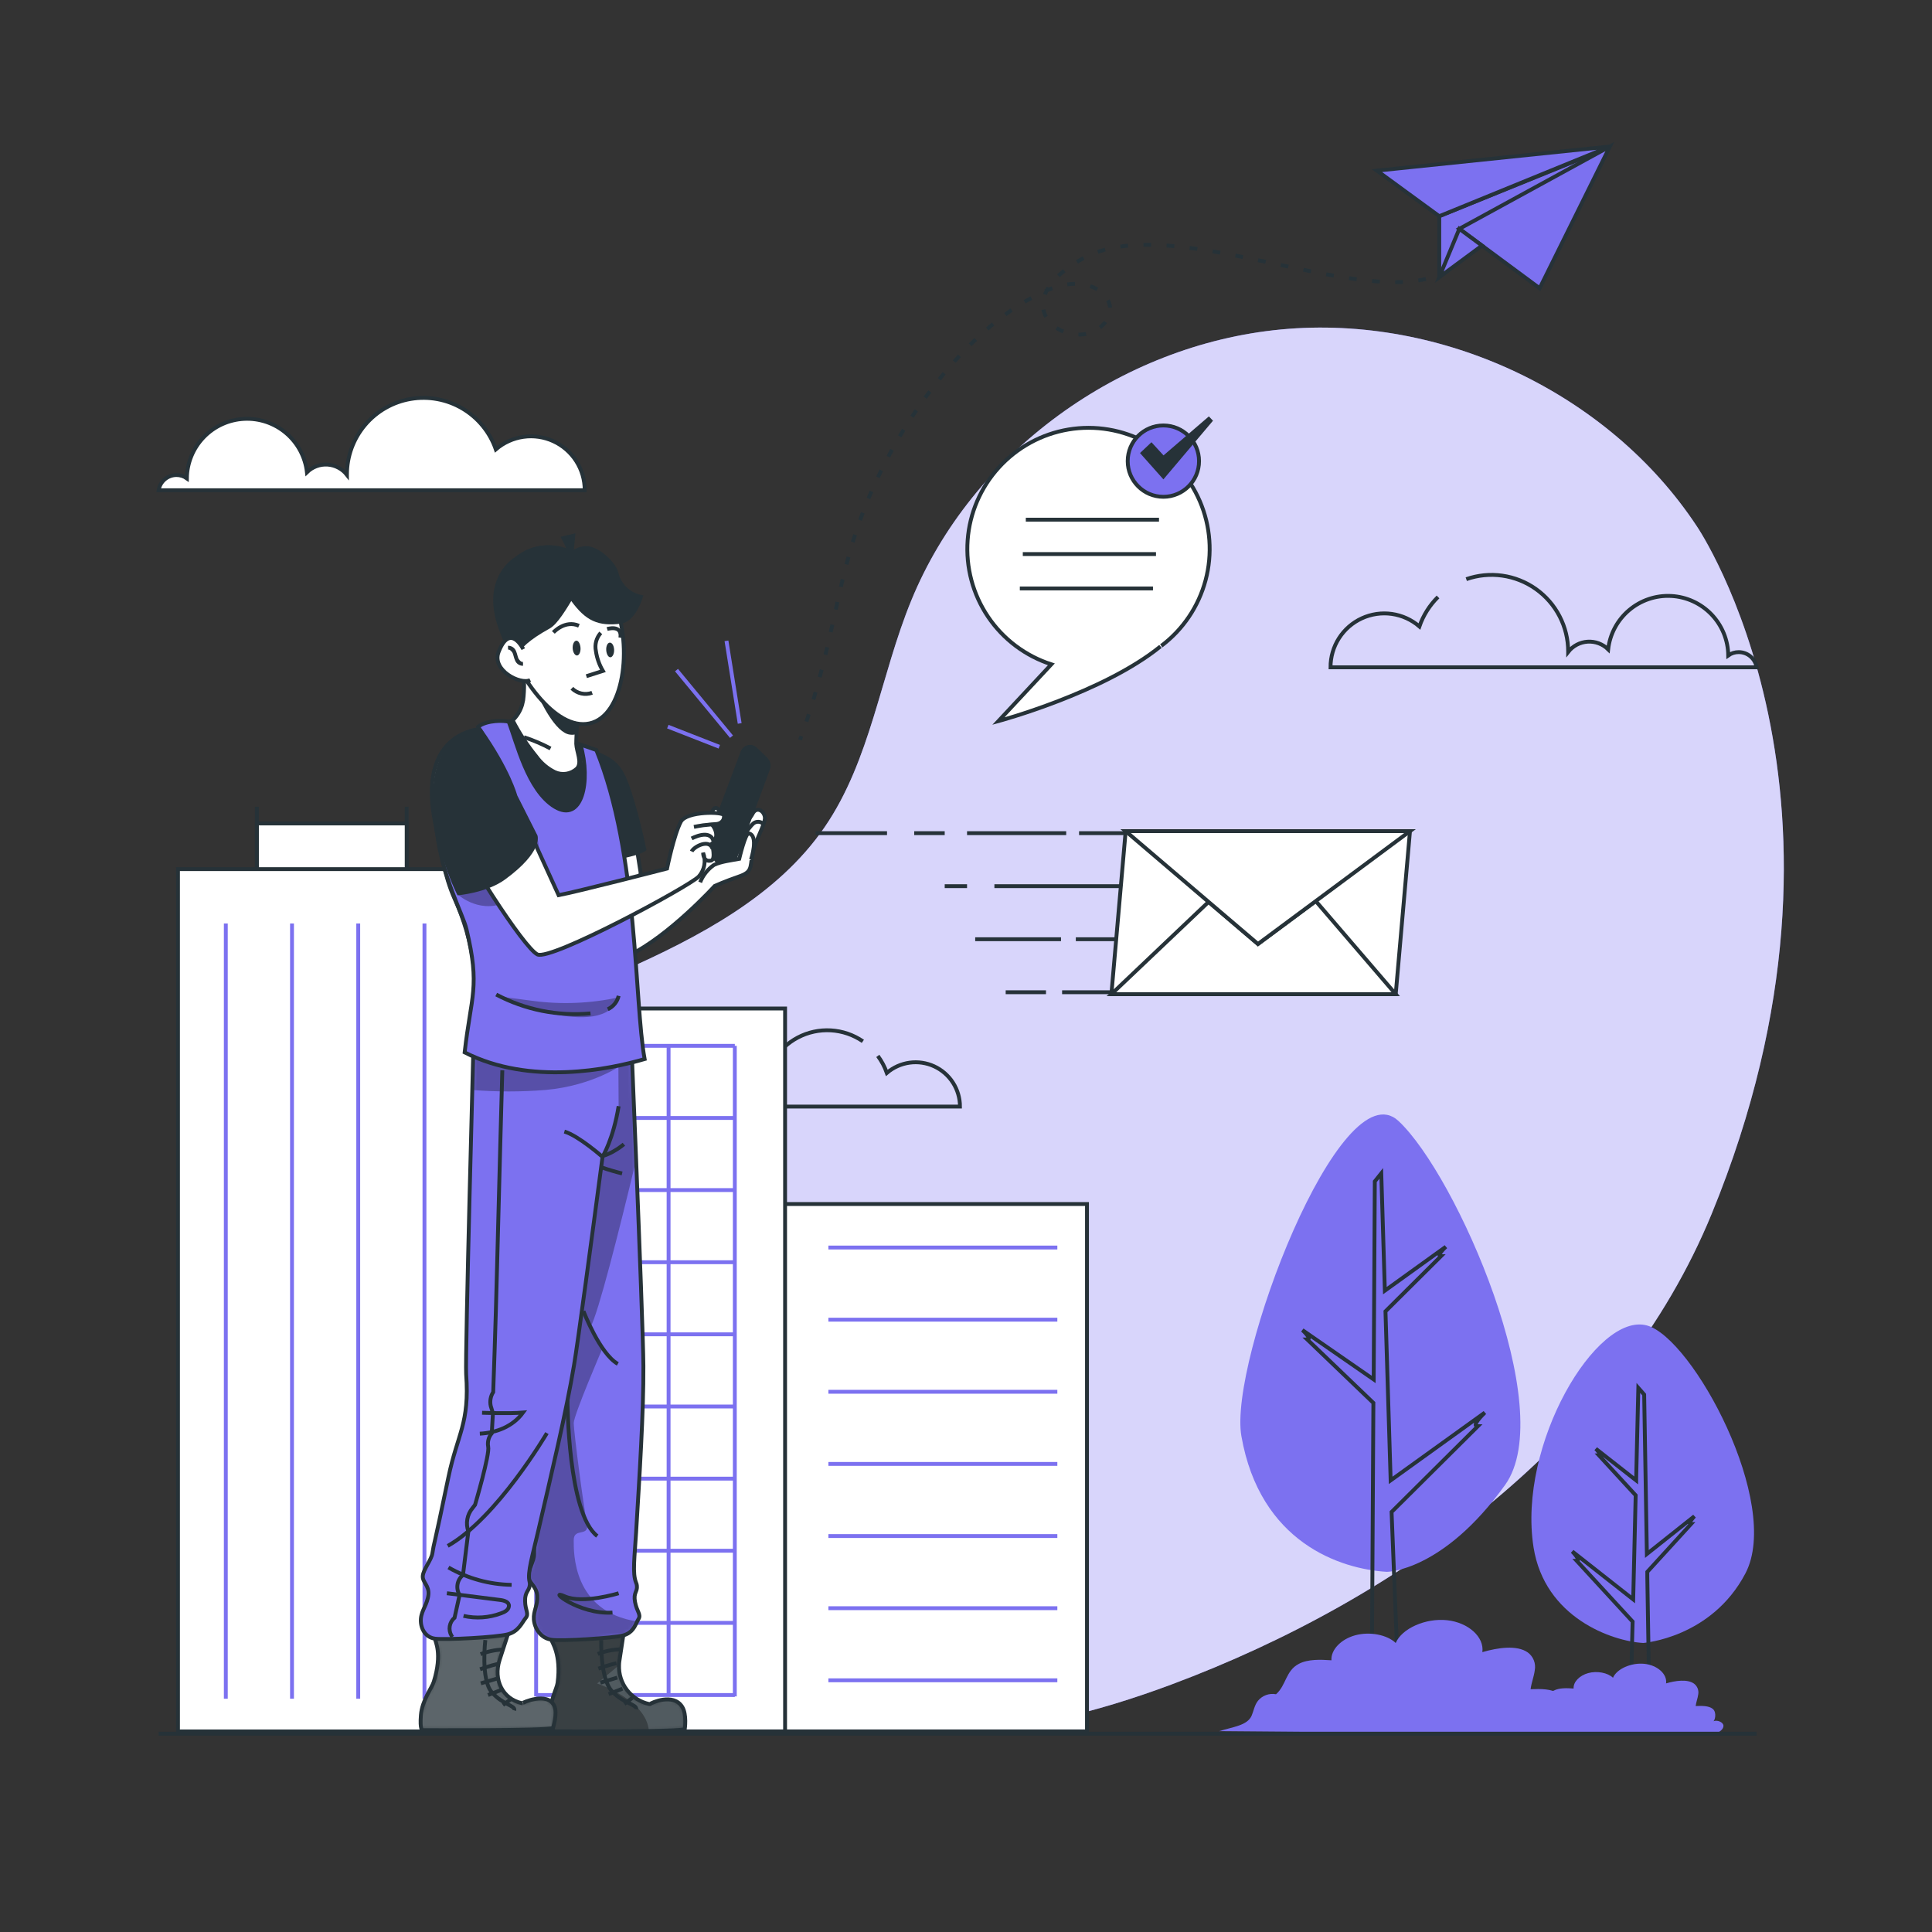 <svg width="500" height="500" viewBox="0 0 500 500" fill="none" xmlns="http://www.w3.org/2000/svg">
<rect x="0" y="0" width="500" height="500" fill="#333333" stroke="none"/>
<path d="M439.18 136.26C416.47 101.79 373.3 81.32 331.58 85.26C289.86 89.2 251.46 117.26 235.85 155.37C227.85 174.82 225.35 196.64 213.43 214.04C201.21 231.88 180.84 242.52 160.86 251.41C140.88 260.3 119.86 268.49 104.13 283.41C88.4 298.33 79.13 322.33 88.4 341.77C97.88 361.53 121.82 369.43 139.11 383.23C156.4 397.03 167.39 417.33 185.04 430.67C201.35 443 222.38 448.42 243 448.38C263.62 448.34 283.9 443.14 303.16 435.95C362.89 413.66 419.16 372.18 442.99 314.12C487.1 206.6 439.18 136.26 439.18 136.26Z" fill="#7C71F0"/>
<g opacity="0.7">
<path d="M439.18 136.26C416.47 101.79 373.3 81.32 331.58 85.26C289.86 89.2 251.46 117.26 235.85 155.37C227.85 174.82 225.35 196.64 213.43 214.04C201.21 231.88 180.84 242.52 160.86 251.41C140.88 260.3 119.86 268.49 104.13 283.41C88.4 298.33 79.13 322.33 88.4 341.77C97.88 361.53 121.82 369.43 139.11 383.23C156.4 397.03 167.39 417.33 185.04 430.67C201.35 443 222.38 448.42 243 448.38C263.62 448.34 283.9 443.14 303.16 435.95C362.89 413.66 419.16 372.18 442.99 314.12C487.1 206.6 439.18 136.26 439.18 136.26Z" fill="white"/>
</g>
<path d="M358.93 406.79C358.93 406.79 373.43 406.71 389.51 384.31C403.56 364.72 376.89 304.07 361.94 290.12C346.99 276.17 317.89 352.36 321.27 371.66C326.08 399.16 346.81 406.09 358.93 406.79Z" fill="#7C71F0"/>
<path d="M382.46 369.11L360.14 391.3L362.39 447.84H355C354.91 447.45 355.19 408.5 355.43 363.07L338.32 346.66C339.62 346.66 337.32 344.44 337.06 344.22L355.51 357C355.66 328.61 355.8 305.75 355.8 305.75L357.47 303.66L358.4 334.02L374.18 322.66C373.95 322.88 371.62 325.1 372.92 325.1L358.56 339.38L359.9 383.12L384.26 365.59C383.93 365.93 380.59 369.11 382.46 369.11Z" stroke="#263238" stroke-miterlimit="10"/>
<path d="M425.27 425.2C425.27 425.2 442.91 423.93 451.71 407.2C461.21 389.11 438.04 346.2 426.2 343.02C413.2 339.51 392.68 373.8 396.88 400.44C399.76 418.62 417.12 424.74 425.27 425.2Z" fill="#7C71F0"/>
<path d="M438.51 392.4L426.21 402.17C425.83 379.23 425.51 360.91 425.51 360.91L424 359.19L423.44 382.62V383.13L413 374.94C413 374.94 414.67 376.64 413.81 376.65L423.31 386.98L422.67 413.92L406.9 401.51C406.9 401.51 409.26 403.92 408.05 403.93L422.52 419.67L422.44 422.78L422.35 426.13L421.86 447.38L426.96 447.32C426.84 440.49 426.73 433.32 426.62 426.16C426.52 420.06 426.4 413.95 426.32 408.08C426.32 407.64 426.32 407.23 426.32 406.8L437.62 394.43C436.58 394.44 438.51 392.4 438.51 392.4Z" stroke="#263238" stroke-miterlimit="10"/>
<path d="M403.3 438.35C401.66 437.03 398.71 437.06 396.12 437.17C396.31 435.52 397 433.89 397.2 432.23C397.359 431.374 397.273 430.49 396.953 429.68C396.633 428.87 396.091 428.167 395.39 427.65C392.55 425.65 387.55 426.43 383.63 427.57C384.17 423.69 380.04 419.91 374.51 419.31C368.98 418.71 362.83 421.41 361.21 425.2C358.97 423.06 354.5 422.2 350.77 423.2C347.04 424.2 344.39 426.99 344.58 429.68C341.72 429.49 338.53 429.36 336.16 430.59C332.68 432.41 332.92 436.09 330.24 438.47C329.374 438.305 328.48 438.377 327.652 438.68C326.824 438.983 326.094 439.505 325.54 440.19C324.63 441.38 324.47 442.74 323.92 444.02C322.8 446.58 319.08 446.9 315.53 448.02L404.37 448.76C406.3 448.14 407.95 446.82 407.87 445.39C407.79 443.96 405.4 442.8 403.55 443.51C404.19 443.54 405.21 439.87 403.3 438.35Z" fill="#7C71F0"/>
<path d="M443.24 442.24C442.24 441.44 440.42 441.45 438.84 441.52C438.95 440.52 439.37 439.52 439.5 438.52C439.598 437.995 439.546 437.452 439.35 436.955C439.153 436.458 438.821 436.026 438.39 435.71C436.65 434.49 433.58 434.96 431.18 435.66C431.51 433.28 428.98 430.96 425.59 430.6C422.2 430.24 418.43 431.88 417.44 434.2C416.07 432.89 413.32 432.37 411.04 432.99C408.76 433.61 407.13 435.31 407.25 436.99C405.49 436.87 403.54 436.78 402.09 437.54C399.95 438.66 400.09 440.91 398.46 442.37C397.928 442.269 397.378 442.314 396.869 442.501C396.36 442.688 395.911 443.009 395.57 443.43C395.14 444.165 394.804 444.951 394.57 445.77C393.89 447.34 391.57 447.53 389.43 448.22L443.88 448.67C445.06 448.29 446.07 447.48 446.03 446.61C445.99 445.74 444.51 445.02 443.38 445.46C443.78 445.43 444.41 443.18 443.24 442.24Z" fill="#7C71F0"/>
<path d="M223.31 269.49C220.855 267.807 217.987 266.827 215.016 266.656C212.044 266.485 209.083 267.13 206.451 268.522C203.82 269.913 201.619 271.997 200.088 274.549C198.556 277.101 197.751 280.024 197.76 283V283.1C197.263 282.463 196.638 281.939 195.924 281.562C195.21 281.184 194.424 280.962 193.618 280.911C192.813 280.859 192.005 280.978 191.249 281.26C190.492 281.543 189.804 281.982 189.23 282.55C188.888 279.282 187.305 276.269 184.808 274.133C182.312 271.996 179.091 270.898 175.809 271.065C172.527 271.231 169.434 272.65 167.167 275.028C164.899 277.407 163.63 280.564 163.62 283.85C163.085 283.472 162.462 283.236 161.81 283.165C161.159 283.093 160.5 283.188 159.895 283.441C159.29 283.694 158.76 284.096 158.353 284.61C157.946 285.124 157.677 285.733 157.57 286.38H248.44C248.44 284.187 247.81 282.04 246.627 280.194C245.444 278.348 243.757 276.879 241.764 275.963C239.772 275.046 237.559 274.72 235.387 275.022C233.215 275.325 231.176 276.244 229.51 277.67C228.96 276.094 228.174 274.611 227.18 273.27" stroke="#263238" strokeLinecap="round" strokeLinejoin="round"/>
<path d="M379.47 149.89C382.458 148.846 385.653 148.533 388.787 148.976C391.921 149.419 394.903 150.606 397.485 152.438C400.066 154.269 402.172 156.692 403.625 159.504C405.079 162.316 405.838 165.435 405.84 168.6V168.72C406.443 167.949 407.203 167.314 408.069 166.856C408.935 166.399 409.888 166.13 410.865 166.067C411.842 166.004 412.822 166.148 413.739 166.489C414.657 166.831 415.492 167.363 416.19 168.05C416.637 164.108 418.569 160.484 421.595 157.917C424.62 155.35 428.51 154.033 432.473 154.234C436.435 154.436 440.172 156.14 442.921 159.001C445.67 161.861 447.226 165.663 447.27 169.63C448.056 169.064 449.002 168.763 449.97 168.77C451.084 168.767 452.163 169.161 453.013 169.881C453.863 170.601 454.429 171.6 454.61 172.7H344.34C344.332 170.032 345.092 167.418 346.528 165.17C347.965 162.921 350.017 161.134 352.441 160.02C354.866 158.906 357.559 158.512 360.201 158.886C362.842 159.26 365.321 160.386 367.34 162.13C368.339 159.247 369.989 156.633 372.16 154.49" stroke="#263238" strokeLinecap="round" strokeLinejoin="round"/>
<path d="M41.05 126.87H151.32C151.328 124.202 150.568 121.588 149.132 119.34C147.696 117.092 145.643 115.304 143.219 114.19C140.794 113.076 138.101 112.682 135.459 113.056C132.818 113.431 130.34 114.556 128.32 116.3C126.788 111.874 123.737 108.135 119.71 105.744C115.682 103.354 110.938 102.468 106.319 103.244C101.701 104.02 97.506 106.406 94.48 109.981C91.454 113.556 89.793 118.087 89.79 122.77V122.89C89.187 122.119 88.427 121.484 87.561 121.026C86.695 120.569 85.742 120.3 84.765 120.237C83.788 120.174 82.808 120.318 81.891 120.659C80.973 121.001 80.138 121.533 79.44 122.22C78.994 118.278 77.061 114.654 74.035 112.087C71.01 109.52 67.12 108.203 63.158 108.404C59.195 108.606 55.459 110.31 52.709 113.171C49.96 116.031 48.404 119.833 48.36 123.8C47.574 123.234 46.628 122.933 45.66 122.94C44.551 122.944 43.479 123.341 42.635 124.061C41.791 124.78 41.23 125.776 41.05 126.87Z" fill="white" stroke="#263238" stroke-miterlimit="10"/>
<path d="M188.01 165.85L191.43 187.23" stroke="#7C71F0" stroke-miterlimit="10"/>
<path d="M175.08 173.42L189.31 190.65" stroke="#7C71F0" stroke-miterlimit="10"/>
<path d="M172.83 188.05L186.15 193.26" stroke="#7C71F0" stroke-miterlimit="10"/>
<path d="M105.25 225.26V208.79" stroke="#263238" strokeLinecap="round" strokeLinejoin="round"/>
<path d="M66.47 225.26H105.25V213.11H66.47V225.26Z" fill="white" stroke="#263238" strokeLinecap="round" strokeLinejoin="round"/>
<path d="M66.47 225.26V208.79" stroke="#263238" strokeLinecap="round" strokeLinejoin="round"/>
<path d="M202.93 448.08H281.31V311.6H202.93V448.08Z" fill="white" stroke="#263238" strokeLinecap="round" strokeLinejoin="round"/>
<path d="M124.8 448.08H203.18L203.18 261H124.8L124.8 448.08Z" fill="white" stroke="#263238" strokeLinecap="round" strokeLinejoin="round"/>
<path d="M46.06 448.09H124.44L124.44 224.93H46.06L46.06 448.09Z" fill="white" stroke="#263238" strokeLinecap="round" strokeLinejoin="round"/>
<path d="M109.85 239V439.63" stroke="#7C71F0" strokeLinecap="round" strokeLinejoin="round"/>
<path d="M92.71 239V439.63" stroke="#7C71F0" strokeLinecap="round" strokeLinejoin="round"/>
<path d="M75.57 239V439.63" stroke="#7C71F0" strokeLinecap="round" strokeLinejoin="round"/>
<path d="M58.44 239V439.63" stroke="#7C71F0" strokeLinecap="round" strokeLinejoin="round"/>
<path d="M190.17 270.66V289.33V307.99V326.66V345.32V364V382.67V401.33V420V438.67V439.03" stroke="#7C71F0" strokeLinecap="round" strokeLinejoin="round"/>
<path d="M173.03 270.66V289.33V307.99V326.66V345.32V364V382.67V401.33V420V438.67V439.03" stroke="#7C71F0" strokeLinecap="round" strokeLinejoin="round"/>
<path d="M155.88 270.66V289.33V307.99V326.66V345.32V364V382.67V401.33V420V438.67V439.03" stroke="#7C71F0" strokeLinecap="round" strokeLinejoin="round"/>
<path d="M138.75 270.66V289.33V307.99V326.66V345.32V364V382.67V401.33V420V438.67V439.03" stroke="#7C71F0" strokeLinecap="round" strokeLinejoin="round"/>
<path d="M190.17 270.66H186.81H170.79H154.76H138.75" stroke="#7C71F0" strokeLinecap="round" strokeLinejoin="round"/>
<path d="M190.17 289.33H186.81H170.79H154.76H138.75" stroke="#7C71F0" strokeLinecap="round" strokeLinejoin="round"/>
<path d="M190.17 307.99H186.81H170.79H154.76H138.75" stroke="#7C71F0" strokeLinecap="round" strokeLinejoin="round"/>
<path d="M190.17 326.66H186.81H170.79H154.76H138.75" stroke="#7C71F0" strokeLinecap="round" strokeLinejoin="round"/>
<path d="M190.17 345.32H186.81H170.79H154.76H138.75" stroke="#7C71F0" strokeLinecap="round" strokeLinejoin="round"/>
<path d="M190.17 364H186.81H170.79H154.76H138.75" stroke="#7C71F0" strokeLinecap="round" strokeLinejoin="round"/>
<path d="M190.17 382.67H186.81H170.79H154.76H138.75" stroke="#7C71F0" strokeLinecap="round" strokeLinejoin="round"/>
<path d="M190.17 401.33H186.81H170.79H154.76H138.75" stroke="#7C71F0" strokeLinecap="round" strokeLinejoin="round"/>
<path d="M190.17 420H186.81H170.79H154.76H138.75" stroke="#7C71F0" strokeLinecap="round" strokeLinejoin="round"/>
<path d="M190.17 438.67H186.81H170.79H154.76H138.75" stroke="#7C71F0" strokeLinecap="round" strokeLinejoin="round"/>
<path d="M273.64 322.86H214.39" stroke="#7C71F0" strokeLinecap="round" strokeLinejoin="round"/>
<path d="M273.64 341.53H214.39" stroke="#7C71F0" strokeLinecap="round" strokeLinejoin="round"/>
<path d="M273.64 360.19H214.39" stroke="#7C71F0" strokeLinecap="round" strokeLinejoin="round"/>
<path d="M273.64 378.86H214.39" stroke="#7C71F0" strokeLinecap="round" strokeLinejoin="round"/>
<path d="M273.64 397.53H214.39" stroke="#7C71F0" strokeLinecap="round" strokeLinejoin="round"/>
<path d="M273.64 416.2H214.39" stroke="#7C71F0" strokeLinecap="round" strokeLinejoin="round"/>
<path d="M273.64 434.86H214.39" stroke="#7C71F0" strokeLinecap="round" strokeLinejoin="round"/>
<path d="M454.61 448.67H418.77H414.6H41.05" stroke="#263238" strokeLinecap="round" strokeLinejoin="round"/>
<path d="M177.22 447.51C176.69 447.76 172.84 447.9 167.93 447.98C157.93 448.15 143.54 448.07 143.54 448.07C143.54 448.07 142.76 448.07 142.46 444.17C142.16 440.27 144.08 437.17 144.3 435.54C145.3 428.06 142.75 424.94 142.71 424.39C142.67 423.84 156.71 423.53 156.71 423.53L161.31 423.22L160.31 429.8C160.247 430.173 160.214 430.551 160.21 430.93C160.115 433.257 160.844 435.543 162.269 437.385C163.694 439.227 165.724 440.507 168 441H168.21C168.54 440.69 174.21 438.07 176.53 441.69C177.8 443.66 177.22 447.51 177.22 447.51Z" fill="#263238"/>
<mask id="mask0_0_908" style="mask-type:luminance" maskUnits="userSpaceOnUse" x="142" y="423" width="36" height="26">
<path d="M177.22 447.51C176.69 447.76 172.84 447.9 167.93 447.98C157.93 448.15 143.54 448.07 143.54 448.07C143.54 448.07 142.76 448.07 142.46 444.17C142.16 440.27 144.08 437.17 144.3 435.54C145.3 428.06 142.75 424.94 142.71 424.39C142.67 423.84 156.71 423.53 156.71 423.53L161.31 423.22L160.31 429.8C160.247 430.173 160.214 430.551 160.21 430.93C160.115 433.257 160.844 435.543 162.269 437.385C163.694 439.227 165.724 440.507 168 441H168.21C168.54 440.69 174.21 438.07 176.53 441.69C177.8 443.66 177.22 447.51 177.22 447.51Z" fill="white"/>
</mask>
<g mask="url(#mask0_0_908)">
<path opacity="0.2" d="M177.22 447.51C176.69 447.76 172.84 447.9 167.93 447.98C157.93 448.15 143.54 448.07 143.54 448.07C143.54 448.07 142.76 448.07 142.46 444.17C142.16 440.27 144.08 437.17 144.3 435.54C145.3 428.06 142.75 424.94 142.71 424.39C142.67 423.84 156.71 423.53 156.71 423.53L161.31 423.22L160.31 429.8C160.247 430.173 160.214 430.551 160.21 430.93C160.115 433.257 160.844 435.543 162.269 437.385C163.694 439.227 165.724 440.507 168 441H168.21C168.54 440.69 174.21 438.07 176.53 441.69C177.8 443.66 177.22 447.51 177.22 447.51Z" fill="white"/>
<path opacity="0.3" d="M167.93 448C157.93 448.17 143.54 448.09 143.54 448.09C143.54 448.09 142.76 448.09 142.46 444.19C142.16 440.29 144.08 437.19 144.3 435.56C145.3 428.08 142.75 424.96 142.71 424.41C142.67 423.86 156.71 423.55 156.71 423.55L161.31 423.24L160.31 429.82C160.247 430.194 160.214 430.571 160.21 430.95C157.04 433.57 154.52 435.68 154.52 435.68C154.52 435.68 167.37 439.92 167.93 448Z" fill="black"/>
</g>
<path d="M177.22 447.51C176.69 447.76 172.84 447.9 167.93 447.98C157.93 448.15 143.54 448.07 143.54 448.07C143.54 448.07 142.76 448.07 142.46 444.17C142.16 440.27 144.08 437.17 144.3 435.54C145.3 428.06 142.75 424.94 142.71 424.39C142.67 423.84 156.71 423.53 156.71 423.53L161.31 423.22L160.31 429.8C160.247 430.173 160.214 430.551 160.21 430.93C160.115 433.257 160.844 435.543 162.269 437.385C163.694 439.227 165.724 440.507 168 441H168.21C168.54 440.69 174.21 438.07 176.53 441.69C177.8 443.66 177.22 447.51 177.22 447.51Z" stroke="#263238" strokeLinecap="round" strokeLinejoin="round"/>
<path d="M164.35 414.62C164.82 417.13 165.99 417.84 165.23 419.02C165.12 419.2 165.01 419.41 164.9 419.63C164.31 420.85 163.68 422.57 161.36 423.22C158.63 423.99 145.56 424.7 142.74 424.35C139.92 424 138.32 421.35 138.16 419.11C138 416.87 139.22 415.47 139.03 412.96C138.84 410.45 136.88 409.72 136.75 408.05C136.62 406.38 138.24 403.95 138.22 402.28C138.22 398.76 138.28 402.6 138.98 382.59C139.37 371.18 142.13 368.7 138.98 355.76C137.84 351.09 125.6 266.54 125.6 266.54L163.35 268.8C163.35 268.8 163.95 283.2 164.63 300.21C165.49 321.85 166.48 347.71 166.51 353.53C166.57 365.35 165.51 381.91 164.62 396.61C164.25 402.88 163.62 407.2 164.62 409.61C164.739 409.861 164.81 410.133 164.83 410.41C165 412 163.87 412.11 164.35 414.62Z" fill="#7C71F0"/>
<mask id="mask1_0_908" style="mask-type:luminance" maskUnits="userSpaceOnUse" x="125" y="266" width="42" height="159">
<path d="M164.35 414.62C164.82 417.13 165.99 417.84 165.23 419.02C165.12 419.2 165.01 419.41 164.9 419.63C164.31 420.85 163.68 422.57 161.36 423.22C158.63 423.99 145.56 424.7 142.74 424.35C139.92 424 138.32 421.35 138.16 419.11C138 416.87 139.22 415.47 139.03 412.96C138.84 410.45 136.88 409.72 136.75 408.05C136.62 406.38 138.24 403.95 138.22 402.28C138.22 398.76 138.28 402.6 138.98 382.59C139.37 371.18 142.13 368.7 138.98 355.76C137.84 351.09 125.6 266.54 125.6 266.54L163.35 268.8C163.35 268.8 163.95 283.2 164.63 300.21C165.49 321.85 166.48 347.71 166.51 353.53C166.57 365.35 165.51 381.91 164.62 396.61C164.25 402.88 163.62 407.2 164.62 409.61C164.739 409.861 164.81 410.133 164.83 410.41C165 412 163.87 412.11 164.35 414.62Z" fill="white"/>
</mask>
<g mask="url(#mask1_0_908)">
<path opacity="0.3" d="M164.9 419.63C164.31 420.85 163.68 422.57 161.36 423.22C158.63 423.99 145.56 424.7 142.74 424.35C139.92 424 138.32 421.35 138.16 419.11C138 416.87 139.22 415.47 139.03 412.96C138.84 410.45 136.88 409.72 136.75 408.05C136.62 406.38 138.24 403.95 138.22 402.28C138.22 398.76 138.28 402.6 138.98 382.59C139.37 371.18 142.13 368.7 138.98 355.76C137.84 351.09 125.6 266.54 125.6 266.54L163.35 268.8C163.35 268.8 163.95 283.2 164.63 300.21C160.08 319.13 154.8 339.95 152.82 343.45L155.94 348.9C155.94 348.9 148.48 366.21 148.48 368.3C148.48 370.39 151 389.94 151.87 394C152.74 398.06 148.48 395.17 148.48 398.59C148.48 401.74 148.14 417.07 164.9 419.63Z" fill="black"/>
</g>
<path d="M164.35 414.62C164.82 417.13 165.99 417.84 165.23 419.02C165.12 419.2 165.01 419.41 164.9 419.63C164.31 420.85 163.68 422.57 161.36 423.22C158.63 423.99 145.56 424.7 142.74 424.35C139.92 424 138.32 421.35 138.16 419.11C138 416.87 139.22 415.47 139.03 412.96C138.84 410.45 136.88 409.72 136.75 408.05C136.62 406.38 138.24 403.95 138.22 402.28C138.22 398.76 138.28 402.6 138.98 382.59C139.37 371.18 142.13 368.7 138.98 355.76C137.84 351.09 125.6 266.54 125.6 266.54L163.35 268.8C163.35 268.8 163.95 283.2 164.63 300.21C165.49 321.85 166.48 347.71 166.51 353.53C166.57 365.35 165.51 381.91 164.62 396.61C164.25 402.88 163.62 407.2 164.62 409.61C164.739 409.861 164.81 410.133 164.83 410.41C165 412 163.87 412.11 164.35 414.62Z" stroke="#263238" strokeLinecap="round" strokeLinejoin="round"/>
<path d="M161.46 296.13C161.46 296.13 156.83 300.13 152.88 299.41" stroke="#263238" strokeLinecap="round" strokeLinejoin="round"/>
<path d="M161 303.69C161 303.69 153.2 301.81 152.31 300.23" stroke="#263238" strokeLinecap="round" strokeLinejoin="round"/>
<path d="M151 339.32C151 339.32 155.21 350.32 159.89 352.98" stroke="#263238" strokeLinecap="round" strokeLinejoin="round"/>
<path d="M160.1 412.33C160.1 412.33 150.75 415.22 146.1 413.11C141.45 411 149.77 417.94 158.51 417.33" stroke="#263238" strokeLinecap="round" strokeLinejoin="round"/>
<path d="M146.86 362.46C146.86 362.46 146.94 391.71 154.57 397.53" stroke="#263238" strokeLinecap="round" strokeLinejoin="round"/>
<path d="M154.7 428.05C156.504 427.331 158.419 426.928 160.36 426.86" stroke="#263238" strokeLinecap="round" strokeLinejoin="round"/>
<path d="M154.87 431.84C154.87 431.84 157.58 430.84 159.54 430.44" stroke="#263238" strokeLinecap="round" strokeLinejoin="round"/>
<path d="M155.38 435.47L159.75 434.16" stroke="#263238" strokeLinecap="round" strokeLinejoin="round"/>
<path d="M157.51 438.44L161.1 437.03" stroke="#263238" strokeLinecap="round" strokeLinejoin="round"/>
<path d="M161.58 440.99L163.67 439.38" stroke="#263238" strokeLinecap="round" strokeLinejoin="round"/>
<path d="M155.6 424.44C155.6 424.44 155.25 434.44 158.41 437.73C161.57 441.02 164.92 441.09 164.63 442.35" stroke="#263238" strokeLinecap="round" strokeLinejoin="round"/>
<path d="M126.77 423.27C126.77 423.27 112.63 423.56 112.58 424.12C112.53 424.68 114.58 427.79 112.25 435.26C111.75 436.89 109.25 439.98 108.93 443.87C108.61 447.76 109.34 447.76 109.34 447.76C109.34 447.76 141.34 447.94 143.11 447.21C143.11 447.21 144.35 443.37 143.44 441.46C141.64 437.67 135.03 440.73 135.24 440.77H135.03C130.1 439.68 127.62 434.77 129.3 429.57L131.43 423L126.77 423.27Z" fill="#263238"/>
<mask id="mask2_0_908" style="mask-type:luminance" maskUnits="userSpaceOnUse" x="108" y="423" width="36" height="25">
<path d="M126.77 423.27C126.77 423.27 112.63 423.56 112.58 424.12C112.53 424.68 114.58 427.79 112.25 435.26C111.75 436.89 109.25 439.98 108.93 443.87C108.61 447.76 109.34 447.76 109.34 447.76C109.34 447.76 141.34 447.94 143.11 447.21C143.11 447.21 144.35 443.37 143.44 441.46C141.64 437.67 135.03 440.73 135.24 440.77H135.03C130.1 439.68 127.62 434.77 129.3 429.57L131.43 423L126.77 423.27Z" fill="white"/>
</mask>
<g mask="url(#mask2_0_908)">
<path opacity="0.25" d="M126.77 423.27C126.77 423.27 112.63 423.56 112.58 424.12C112.53 424.68 114.58 427.79 112.25 435.26C111.75 436.89 109.25 439.98 108.93 443.87C108.61 447.76 109.34 447.76 109.34 447.76C109.34 447.76 141.34 447.94 143.11 447.21C143.11 447.21 144.35 443.37 143.44 441.46C141.64 437.67 135.03 440.73 135.24 440.77H135.03C130.1 439.68 127.62 434.77 129.3 429.57L131.43 423L126.77 423.27Z" fill="white"/>
</g>
<path d="M126.77 423.27C126.77 423.27 112.63 423.56 112.58 424.12C112.53 424.68 114.58 427.79 112.25 435.26C111.75 436.89 109.25 439.98 108.93 443.87C108.61 447.76 109.34 447.76 109.34 447.76C109.34 447.76 141.34 447.94 143.11 447.21C143.11 447.21 144.35 443.37 143.44 441.46C141.64 437.67 135.03 440.73 135.24 440.77H135.03C130.1 439.68 127.62 434.77 129.3 429.57L131.43 423L126.77 423.27Z" stroke="#263238" strokeLinecap="round" strokeLinejoin="round"/>
<path d="M160 268.8L122.64 266.54C122.64 266.54 120.35 350.95 120.64 355.61C121.57 368.53 118.39 371 116.03 382.4C111.89 402.4 112.45 398.54 111.89 402.05C111.62 403.72 109.58 406.15 109.42 407.82C109.26 409.49 111.1 410.22 110.86 412.72C110.62 415.22 109.14 416.64 108.93 418.86C108.72 421.08 109.85 423.74 112.61 424.09C115.37 424.44 128.61 423.73 131.43 422.96C134.25 422.19 135.06 419.96 136.02 418.77C136.98 417.58 135.94 416.88 135.89 414.37C135.84 411.86 136.97 411.79 137.12 410.15C137.147 409.881 137.124 409.61 137.05 409.35C136.44 406.96 137.82 402.65 139.26 396.35C142.66 381.68 146.59 365.14 148.55 353.35C149.55 347.47 153.06 321.13 155.94 299.35C155.94 299.35 158.7 294.9 160.1 286.28" fill="#7C71F0"/>
<mask id="mask3_0_908" style="mask-type:luminance" maskUnits="userSpaceOnUse" x="108" y="266" width="53" height="159">
<path d="M160 268.8L122.64 266.54C122.64 266.54 120.35 350.95 120.64 355.61C121.57 368.53 118.39 371 116.03 382.4C111.89 402.4 112.45 398.54 111.89 402.05C111.62 403.72 109.58 406.15 109.42 407.82C109.26 409.49 111.1 410.22 110.86 412.72C110.62 415.22 109.14 416.64 108.93 418.86C108.72 421.08 109.85 423.74 112.61 424.09C115.37 424.44 128.61 423.73 131.43 422.96C134.25 422.19 135.06 419.96 136.02 418.77C136.98 417.58 135.94 416.88 135.89 414.37C135.84 411.86 136.97 411.79 137.12 410.15C137.147 409.881 137.124 409.61 137.05 409.35C136.44 406.96 137.82 402.65 139.26 396.35C142.66 381.68 146.59 365.14 148.55 353.35C149.55 347.47 153.06 321.13 155.94 299.35C155.94 299.35 158.7 294.9 160.1 286.28" fill="white"/>
</mask>
<g mask="url(#mask3_0_908)">
<path opacity="0.3" d="M122.52 269.47L122.19 282.08C128.513 282.593 134.867 282.593 141.19 282.08C153.53 280.98 161.04 275.51 161.04 275.51L160.04 268.8C160.04 268.8 146.04 272.57 139.15 272.04C132.26 271.51 125.66 270.68 122.52 269.47Z" fill="black"/>
</g>
<path d="M160 268.8L122.64 266.54C122.64 266.54 120.35 350.95 120.64 355.61C121.57 368.53 118.39 371 116.03 382.4C111.89 402.4 112.45 398.54 111.89 402.05C111.62 403.72 109.58 406.15 109.42 407.82C109.26 409.49 111.1 410.22 110.86 412.72C110.62 415.22 109.14 416.64 108.93 418.86C108.72 421.08 109.85 423.74 112.61 424.09C115.37 424.44 128.61 423.73 131.43 422.96C134.25 422.19 135.06 419.96 136.02 418.77C136.98 417.58 135.94 416.88 135.89 414.37C135.84 411.86 136.97 411.79 137.12 410.15C137.147 409.881 137.124 409.61 137.05 409.35C136.44 406.96 137.82 402.65 139.26 396.35C142.66 381.68 146.59 365.14 148.55 353.35C149.55 347.47 153.06 321.13 155.94 299.35C155.94 299.35 158.7 294.9 160.1 286.28" stroke="#263238" strokeLinecap="round" strokeLinejoin="round"/>
<path d="M141.54 370.89C141.54 370.89 128.62 392.89 115.87 400.08" stroke="#263238" strokeLinecap="round" strokeLinejoin="round"/>
<path d="M115.65 412.33L129.52 414.08C130.52 414.21 131.81 414.61 131.71 415.67C131.61 416.73 130.54 417.21 129.62 417.54C126.532 418.692 123.175 418.918 119.96 418.19" stroke="#263238" strokeLinecap="round" strokeLinejoin="round"/>
<path d="M116.06 405.66C121.043 408.517 126.667 410.065 132.41 410.16" stroke="#263238" strokeLinecap="round" strokeLinejoin="round"/>
<path d="M124.76 365.62C124.76 365.62 131.76 365.89 135.36 365.57C132.69 369.23 128.36 370.82 124.18 371.03" stroke="#263238" strokeLinecap="round" strokeLinejoin="round"/>
<path d="M130 277C130 277 129 312.94 128.64 327.89C128.28 342.84 127.64 360.27 127.64 360.27C127.301 360.804 127.07 361.399 126.962 362.022C126.854 362.645 126.87 363.283 127.01 363.9L127.57 365.74L127.27 370.93C126.868 371.402 126.576 371.957 126.416 372.555C126.255 373.154 126.229 373.78 126.34 374.39C126.82 376.28 122.94 389.45 122.94 389.45L122.27 390.32C121.585 391.14 121.126 392.126 120.94 393.179C120.754 394.231 120.847 395.314 121.21 396.32L119.82 407.6C119.073 408.212 118.572 409.073 118.41 410.025C118.249 410.977 118.437 411.956 118.94 412.78L117.64 418.66C116.98 419.219 116.54 419.993 116.395 420.846C116.25 421.698 116.412 422.575 116.85 423.32L117.07 423.65" stroke="#263238" strokeLinecap="round" strokeLinejoin="round"/>
<path d="M194.71 210.72C193.71 212.91 185.19 218.72 185.19 218.72C185.182 217.76 185.387 216.811 185.79 215.94C186.4 215 186.79 214.1 187.18 213.54C187.281 212.022 186.782 210.524 185.79 209.37C184.63 208.08 183.72 211.3 183.21 213.44C182.7 215.58 179.36 218.84 179.51 220.44C179.8 222.28 180.17 224.09 180.64 225.89C180.64 225.89 166.39 230.89 164.82 227.89C161.496 221.445 157.824 215.186 153.82 209.14C150.47 213.82 153.11 220.28 155 228.22C156.89 236.16 162.71 247.28 162.71 247.28C173.13 242.28 184.97 229.28 184.97 229.28C184.97 229.28 187.75 228.04 191.19 226.86C194.63 225.68 194.13 224.67 194.68 221.29C195.23 217.91 198.12 213.29 197.95 211.55C197.78 209.81 195.73 208.54 194.71 210.72Z" fill="white" stroke="#263238" strokeLinecap="round" strokeLinejoin="round"/>
<path d="M161 227.61C160.87 234.85 162.3 259.4 163.85 269.14L121.44 268.07V267.36C124.55 255.84 122.53 243.36 117.62 232.53C115.02 226.78 113.86 219.43 112.52 212.47C109.11 194.75 117.67 189.26 124.82 188.58C127.58 188.45 127.82 186.58 129.82 186.73C131.2 186.898 132.601 186.726 133.9 186.23C134.79 189.86 139.72 200.52 141.41 201.74C142.231 202.388 143.227 202.774 144.27 202.849C145.313 202.924 146.355 202.684 147.26 202.16C148.96 200.97 149.43 198.7 149.82 196.66C149.996 195.554 150.311 194.476 150.76 193.45C153.26 194.7 157.62 196.18 160.86 202.01C164.86 214.88 162.66 206.63 165.74 225.51C166.27 228.4 161 227.61 161 227.61Z" fill="white" stroke="#263238" strokeLinecap="round" strokeLinejoin="round"/>
<path d="M154.33 194.11L150.23 192.68C153.01 202.23 150.6 213.08 143.57 208.79C136.54 204.5 133.75 192.17 131.65 186.79C130.55 186.45 126.08 186.29 123.76 188.07C126.18 192.5 132.76 201.3 131.99 208.45C131.11 216.45 124.82 223.55 113.07 215.51C114.67 227.63 119.75 236.37 120.73 240.51C124.31 255.51 121.92 257.56 120.25 272.36C137.25 281.03 157.82 276.72 166.83 274.08C164.08 259 165.29 221 154.33 194.11Z" fill="#7C71F0"/>
<mask id="mask4_0_908" style="mask-type:luminance" maskUnits="userSpaceOnUse" x="113" y="186" width="54" height="92">
<path d="M154.33 194.11L150.23 192.68C153.01 202.23 150.6 213.08 143.57 208.79C136.54 204.5 133.75 192.17 131.65 186.79C130.55 186.45 126.08 186.29 123.76 188.07C126.18 192.5 132.76 201.3 131.99 208.45C131.11 216.45 124.82 223.55 113.07 215.51C114.67 227.63 119.75 236.37 120.73 240.51C124.31 255.51 121.92 257.56 120.25 272.36C137.25 281.03 157.82 276.72 166.83 274.08C164.08 259 165.29 221 154.33 194.11Z" fill="white"/>
</mask>
<g mask="url(#mask4_0_908)">
<path opacity="0.3" d="M128.42 257.77C128.42 257.77 156.15 269.87 160.1 258.12C152.821 259.701 145.324 260.009 137.94 259.03L128.42 257.77Z" fill="black"/>
<path opacity="0.3" d="M118.59 231.59L138.74 215.59C138.74 215.59 142.74 226.59 132.02 232.9C124.77 237.17 118.59 231.59 118.59 231.59Z" fill="black"/>
</g>
<path d="M154.33 194.11L150.23 192.68C153.01 202.23 150.6 213.08 143.57 208.79C136.54 204.5 133.75 192.17 131.65 186.79C130.55 186.45 126.08 186.29 123.76 188.07C126.18 192.5 132.76 201.3 131.99 208.45C131.11 216.45 124.82 223.55 113.07 215.51C114.67 227.63 119.75 236.37 120.73 240.51C124.31 255.51 121.92 257.56 120.25 272.36C137.25 281.03 157.82 276.72 166.83 274.08C164.08 259 165.29 221 154.33 194.11Z" stroke="#263238" strokeLinecap="round" strokeLinejoin="round"/>
<path d="M160.1 257.73C159.927 258.483 159.584 259.186 159.097 259.786C158.609 260.386 157.991 260.866 157.29 261.19" stroke="#263238" strokeLinecap="round" strokeLinejoin="round"/>
<path d="M152.82 262.27C144.386 263.038 135.91 261.343 128.42 257.39" stroke="#263238" strokeLinecap="round" strokeLinejoin="round"/>
<path d="M191.68 194.5L183 217.65C182.846 218.063 182.789 218.505 182.832 218.944C182.875 219.382 183.018 219.805 183.25 220.18L184.86 222.76C185.65 224.03 188.44 224.41 189.64 223.59C190.079 223.295 190.425 222.883 190.64 222.4L199.2 199.27C199.422 198.741 199.481 198.158 199.371 197.596C199.261 197.033 198.985 196.516 198.58 196.11L195.88 193.5C195.636 193.255 195.343 193.064 195.021 192.938C194.699 192.812 194.355 192.753 194.009 192.766C193.664 192.779 193.325 192.864 193.013 193.014C192.702 193.165 192.425 193.378 192.2 193.64C191.976 193.892 191.799 194.184 191.68 194.5Z" fill="#263238"/>
<path d="M113.05 200.73C113.257 204.185 114.091 207.573 115.51 210.73C119.68 220.65 135.6 245.34 139.09 247.01C142.58 248.68 178.25 229.48 180.83 226.85C181.564 226.031 182.058 225.026 182.259 223.945C182.46 222.864 182.36 221.748 181.97 220.72C181.97 220.72 181.92 223.18 184.02 222.72C185.34 222.43 184.25 218.35 184.25 218.35C184.25 218.35 186.67 216.64 184.36 213.48C184.36 213.48 187.62 213.48 187.36 211.02C187.27 210.02 177.67 209.89 176.2 212.66C174.41 216.02 172.63 224.78 172.63 224.78C172.63 224.78 149.39 230.78 144.57 231.67L132 204.1" fill="white"/>
<path d="M113.05 200.73C113.257 204.185 114.091 207.573 115.51 210.73C119.68 220.65 135.6 245.34 139.09 247.01C142.58 248.68 178.25 229.48 180.83 226.85C181.564 226.031 182.058 225.026 182.259 223.945C182.46 222.864 182.36 221.748 181.97 220.72C181.97 220.72 181.92 223.18 184.02 222.72C185.34 222.43 184.25 218.35 184.25 218.35C184.25 218.35 186.67 216.64 184.36 213.48C184.36 213.48 187.62 213.48 187.36 211.02C187.27 210.02 177.67 209.89 176.2 212.66C174.41 216.02 172.63 224.78 172.63 224.78C172.63 224.78 149.39 230.78 144.57 231.67L132 204.1" stroke="#263238" strokeLinecap="round" strokeLinejoin="round"/>
<path d="M181.2 228.34C181.924 226.515 183.174 224.945 184.79 223.83C186.67 222.94 189.26 222.66 191.31 222.27C191.31 222.27 192.91 215.49 193.78 215.68C196.43 216.23 194.36 222.46 194.36 222.46" fill="white"/>
<path d="M181.2 228.34C181.924 226.515 183.174 224.945 184.79 223.83C186.67 222.94 189.26 222.66 191.31 222.27C191.31 222.27 192.91 215.49 193.78 215.68C196.43 216.23 194.36 222.46 194.36 222.46" stroke="#263238" strokeLinecap="round" strokeLinejoin="round"/>
<path d="M197.55 213.24C197.208 212.898 196.75 212.697 196.266 212.676C195.783 212.656 195.31 212.818 194.94 213.13C193.65 214.3 191.69 217.61 189.6 219.38" stroke="#263238" strokeLinecap="round" strokeLinejoin="round"/>
<path d="M179 220.36C179.57 219.1 183.62 216.97 184.42 219.7" stroke="#263238" strokeLinecap="round" strokeLinejoin="round"/>
<path d="M179 217C179 217 183.69 214.44 184.63 217.61" stroke="#263238" strokeLinecap="round" strokeLinejoin="round"/>
<path d="M179.59 214C179.59 214 181.54 213.62 181.97 213.58C183.52 213.43 185.21 213.23 186.05 213.23" stroke="#263238" strokeLinecap="round" strokeLinejoin="round"/>
<path d="M155.94 299.41C155.94 299.41 149.69 293.9 146.06 292.85L155.94 299.41Z" fill="#7C71F0"/>
<path d="M155.94 299.41C155.94 299.41 149.69 293.9 146.06 292.85" stroke="#263238" strokeLinecap="round" strokeLinejoin="round"/>
<path d="M124.38 428.11C126.222 427.388 128.173 426.979 130.15 426.9" stroke="#263238" strokeLinecap="round" strokeLinejoin="round"/>
<path d="M124.24 432C124.24 432 127.03 431 129.02 430.57" stroke="#263238" strokeLinecap="round" strokeLinejoin="round"/>
<path d="M124.43 435.65L128.91 434.33" stroke="#263238" strokeLinecap="round" strokeLinejoin="round"/>
<path d="M126.3 438.67L130.02 437.24" stroke="#263238" strokeLinecap="round" strokeLinejoin="round"/>
<path d="M130.15 441.26L132.38 439.63" stroke="#263238" strokeLinecap="round" strokeLinejoin="round"/>
<path d="M125.6 424.44C125.6 424.44 124.38 434.64 127.27 437.95C130.16 441.26 133.48 441.36 133.09 442.65" stroke="#263238" strokeLinecap="round" strokeLinejoin="round"/>
<path d="M149.84 192.27C149.84 192.27 154.06 208.72 147.29 209.97C138.06 211.67 131.65 186.76 131.65 186.76C133.06 186.67 133.23 186.08 134.46 185.38C134.46 185.38 144.77 206 149.84 192.27Z" fill="#263238"/>
<path d="M121.77 189.15C121.77 189.15 112.12 191.06 112.09 205.41C112.06 219.76 118.42 231.71 118.42 231.71C118.42 231.71 125.95 231.1 130.71 227.61C140.71 220.31 139.09 216.21 139.09 216.21L133.85 205.83C133.85 205.83 132.13 199.18 124.65 188.58L121.77 189.15Z" fill="#263238"/>
<path d="M154.92 194.68C160.18 209.61 160.42 215.2 161.37 222.09C161.37 222.09 166.52 221.09 167.31 219.95C167.31 219.95 164.81 207.73 162.11 201.41C160.39 197.4 158.13 196 154.92 194.68Z" fill="#263238"/>
<path d="M149.83 177.73C149.83 177.73 149.08 191.41 149.13 192.51C149.22 194.58 150.72 197.33 149.34 198.88C148.579 199.597 147.62 200.069 146.588 200.235C145.556 200.401 144.497 200.253 143.55 199.81C141.674 198.877 140.051 197.505 138.82 195.81C136.448 192.905 134.39 189.758 132.68 186.42C133.824 185.319 134.665 183.941 135.12 182.42C135.12 182.42 135.39 181.26 135.4 181.2C135.748 178.381 135.711 175.529 135.29 172.72C134.811 169.245 134.005 165.823 132.88 162.5L149.83 177.73Z" fill="white" stroke="#263238" strokeLinecap="round" strokeLinejoin="round"/>
<path d="M135.61 190.79C137.977 191.563 140.272 192.54 142.47 193.71L135.61 190.79Z" fill="#263238"/>
<path d="M135.61 190.79C137.977 191.563 140.272 192.54 142.47 193.71" stroke="#263238" strokeLinecap="round" strokeLinejoin="round"/>
<path d="M133.52 144.64C133.52 144.64 125 149.51 129.41 162.22C133.82 174.93 143.65 189.13 152.56 187.22C161.47 185.31 163.78 167.61 159.07 155.81C154.36 144.01 142.36 137.48 133.52 144.64Z" fill="white" stroke="#263238" strokeLinecap="round" strokeLinejoin="round"/>
<path d="M158.93 168.1C158.99 169.1 158.58 170.02 158.02 170.1C157.46 170.18 156.95 169.3 156.89 168.26C156.83 167.22 157.22 166.35 157.8 166.31C158.38 166.27 158.87 167.05 158.93 168.1Z" fill="#263238"/>
<path d="M150.24 167.69C150.3 168.69 149.9 169.6 149.35 169.64C148.8 169.68 148.27 168.84 148.21 167.81C148.15 166.78 148.55 165.89 149.12 165.81C149.69 165.73 150.17 166.63 150.24 167.69Z" fill="#263238"/>
<path d="M153.51 146.83C147.8 141.27 140.03 139.55 133.81 144.58C133.81 144.58 125.3 149.45 129.71 162.17C130.779 165.202 132.072 168.15 133.58 170.99L133.74 171.13C133.74 171.13 130.94 168.34 142.05 162.2C145.7 160.14 151.09 147.29 153.51 146.83Z" fill="#263238" stroke="#263238" strokeLinecap="round" strokeLinejoin="round"/>
<path d="M144.59 151C144.59 151 145.37 142.15 151.53 141.85C154.74 141.69 158.98 146 159.53 148.27C159.875 149.807 160.659 151.211 161.786 152.312C162.913 153.412 164.335 154.162 165.88 154.47C165.88 154.47 164.1 160.47 160.63 160.91C154.9 161.61 151.93 160.27 148.23 155.22C147.197 153.754 146.032 152.385 144.75 151.13L144.59 151Z" fill="#263238" stroke="#263238" strokeLinecap="round" strokeLinejoin="round"/>
<path d="M135.42 168C135.42 168 132.05 161.06 129.05 168.7C127.18 173.46 134.66 177.27 137.22 176.01" fill="white"/>
<path d="M135.42 168C135.42 168 132.05 161.06 129.05 168.7C127.18 173.46 134.66 177.27 137.22 176.01" stroke="#263238" strokeLinecap="round" strokeLinejoin="round"/>
<path d="M155.48 163.79C154.913 164.418 154.503 165.171 154.284 165.988C154.064 166.805 154.043 167.663 154.22 168.49C154.479 170.306 155.094 172.053 156.03 173.63L151.75 175" stroke="#263238" strokeLinecap="round" strokeLinejoin="round"/>
<path d="M148 178.13C148.673 178.801 149.523 179.267 150.451 179.473C151.379 179.678 152.347 179.615 153.24 179.29" stroke="#263238" strokeLinecap="round" strokeLinejoin="round"/>
<path d="M143.21 163.67C143.21 163.67 146.21 160.35 149.83 161.95" stroke="#263238" strokeLinecap="round" strokeLinejoin="round"/>
<path d="M157.13 162.79C157.13 162.79 161.06 161.56 160.56 165.03" stroke="#263238" strokeLinecap="round" strokeLinejoin="round"/>
<path d="M135.35 171.8C135.002 171.812 134.66 171.712 134.372 171.516C134.084 171.32 133.867 171.038 133.75 170.71C133.46 170.08 133.38 169.36 133.09 168.71C132.97 168.382 132.75 168.1 132.461 167.905C132.172 167.709 131.829 167.609 131.48 167.62" fill="#263238"/>
<path d="M135.35 171.8C135.002 171.812 134.66 171.712 134.372 171.516C134.084 171.32 133.867 171.038 133.75 170.71C133.46 170.08 133.38 169.36 133.09 168.71C132.97 168.382 132.75 168.1 132.461 167.905C132.172 167.709 131.829 167.609 131.48 167.62" stroke="#263238" strokeLinecap="round" strokeLinejoin="round"/>
<path d="M147.82 144.37C147.395 142.582 146.722 140.862 145.82 139.26C145.82 139.26 147.45 138.85 148.35 138.66C148.15 140.41 148 142.61 147.82 144.37Z" fill="#263238" stroke="#263238" strokeLinecap="round" strokeLinejoin="round"/>
<path d="M149.53 186.84L149.6 189.84C148.941 190.131 148.212 190.228 147.5 190.12C143.66 189.67 139.79 181.12 139.55 180.63L139.63 180.72C144.17 185.73 147.54 186.81 149.53 186.84Z" fill="#263238"/>
<path d="M279.26 215.62H304.53" stroke="#263238" strokeLinecap="round" strokeLinejoin="round"/>
<path d="M250.27 215.62H275.93" stroke="#263238" strokeLinecap="round" strokeLinejoin="round"/>
<path d="M236.6 215.62H244.49" stroke="#263238" strokeLinecap="round" strokeLinejoin="round"/>
<path d="M257.35 229.34H304.43" stroke="#263238" strokeLinecap="round" strokeLinejoin="round"/>
<path d="M244.49 229.34H250.27" stroke="#263238" strokeLinecap="round" strokeLinejoin="round"/>
<path d="M278.42 243.07H304.33" stroke="#263238" strokeLinecap="round" strokeLinejoin="round"/>
<path d="M252.38 243.07H274.59" stroke="#263238" strokeLinecap="round" strokeLinejoin="round"/>
<path d="M274.87 256.79H304.23" stroke="#263238" strokeLinecap="round" strokeLinejoin="round"/>
<path d="M260.27 256.79H270.7" stroke="#263238" strokeLinecap="round" strokeLinejoin="round"/>
<path d="M361.21 257.29H287.63L291.32 215.1H364.9L361.21 257.29Z" fill="white" stroke="#263238" strokeLinecap="round" strokeLinejoin="round"/>
<path d="M364.9 215.11H291.32" stroke="#263238" strokeLinecap="round" strokeLinejoin="round"/>
<path d="M361.21 257.29H287.63L312.78 233.41L325.56 244.3L340.52 233.2L361.21 257.29Z" fill="white" stroke="#263238" strokeLinecap="round" strokeLinejoin="round"/>
<path d="M364.9 215.1L340.52 233.2L325.56 244.3L312.78 233.41L291.32 215.1H364.9Z" fill="white" stroke="#263238" strokeLinecap="round" strokeLinejoin="round"/>
<path d="M229.56 215.62H211.09" stroke="#263238" strokeLinecap="round" strokeLinejoin="round"/>
<path d="M300.33 167.29C285.59 179.29 258.38 186.62 258.38 186.62L272.09 171.93C265.402 169.777 259.631 165.44 255.702 159.615C251.774 153.79 249.915 146.814 250.424 139.807C250.933 132.799 253.78 126.166 258.51 120.97C263.239 115.774 269.576 112.317 276.505 111.153C283.434 109.988 290.553 111.185 296.721 114.55C302.889 117.915 307.748 123.254 310.519 129.71C313.29 136.166 313.813 143.366 312.003 150.155C310.194 156.945 306.157 162.929 300.54 167.15" fill="white"/>
<path d="M300.33 167.29C285.59 179.29 258.38 186.62 258.38 186.62L272.09 171.93C265.402 169.777 259.631 165.44 255.702 159.615C251.774 153.79 249.915 146.814 250.424 139.807C250.933 132.799 253.78 126.166 258.51 120.97C263.239 115.774 269.576 112.317 276.505 111.153C283.434 109.988 290.553 111.185 296.721 114.55C302.889 117.915 307.748 123.254 310.519 129.71C313.29 136.166 313.813 143.366 312.003 150.155C310.194 156.945 306.157 162.929 300.54 167.15" stroke="#263238" strokeLinecap="round" strokeLinejoin="round"/>
<path d="M301.08 128.57C306.178 128.57 310.31 124.438 310.31 119.34C310.31 114.242 306.178 110.11 301.08 110.11C295.982 110.11 291.85 114.242 291.85 119.34C291.85 124.438 295.982 128.57 301.08 128.57Z" fill="#7C71F0" stroke="#263238" strokeLinecap="round" strokeLinejoin="round"/>
<path d="M295.73 117.28L301.08 123.3L313.25 108.9L312.82 108.45L301.08 118.55L297.97 115.16L295.73 117.28Z" fill="#263238" stroke="#263238" strokeLinecap="round" strokeLinejoin="round"/>
<path d="M265.48 134.49H299.95" stroke="#263238" strokeLinecap="round" strokeLinejoin="round"/>
<path d="M264.7 143.39H299.17" stroke="#263238" strokeLinecap="round" strokeLinejoin="round"/>
<path d="M263.93 152.29H298.39" stroke="#263238" strokeLinecap="round" strokeLinejoin="round"/>
<path d="M372.48 55.95V71.73L415.65 38.45L372.48 55.95Z" fill="#7C71F0" stroke="#263238" strokeLinecap="round" strokeLinejoin="round"/>
<path d="M372.48 55.95L416.64 37.91L356.34 44.16L372.48 55.95Z" fill="#7C71F0" stroke="#263238" strokeLinecap="round" strokeLinejoin="round"/>
<path d="M377.67 59.22L398.46 74.6L416.64 37.91L377.67 59.22Z" fill="#7C71F0" stroke="#263238" strokeLinecap="round" strokeLinejoin="round"/>
<path d="M377.67 59.22L372.48 71.73L383.54 63.56L377.67 59.22Z" fill="#7C71F0" stroke="#263238" strokeLinecap="round" strokeLinejoin="round"/>
<path d="M207.05 191.47C207.16 191.15 207.28 190.84 207.39 190.53" stroke="#263238" strokeLinecap="round" strokeLinejoin="round"/>
<path d="M208.7 186.75C218 158.98 216.33 142.29 231.43 115.39C234.43 109.95 249.62 84.21 271.2 75.03C282.42 70.26 289.56 77.38 286.67 82.42C280.22 93.64 256.53 80.19 280.22 66.91C302.14 54.63 348.8 78.64 370.67 71.75" stroke="#263238" strokeLinecap="round" strokeLinejoin="round" stroke-dasharray="2 4"/>
<path d="M372.54 71.06C372.85 70.93 373.15 70.79 373.45 70.64" stroke="#263238" strokeLinecap="round" strokeLinejoin="round"/>
</svg>
